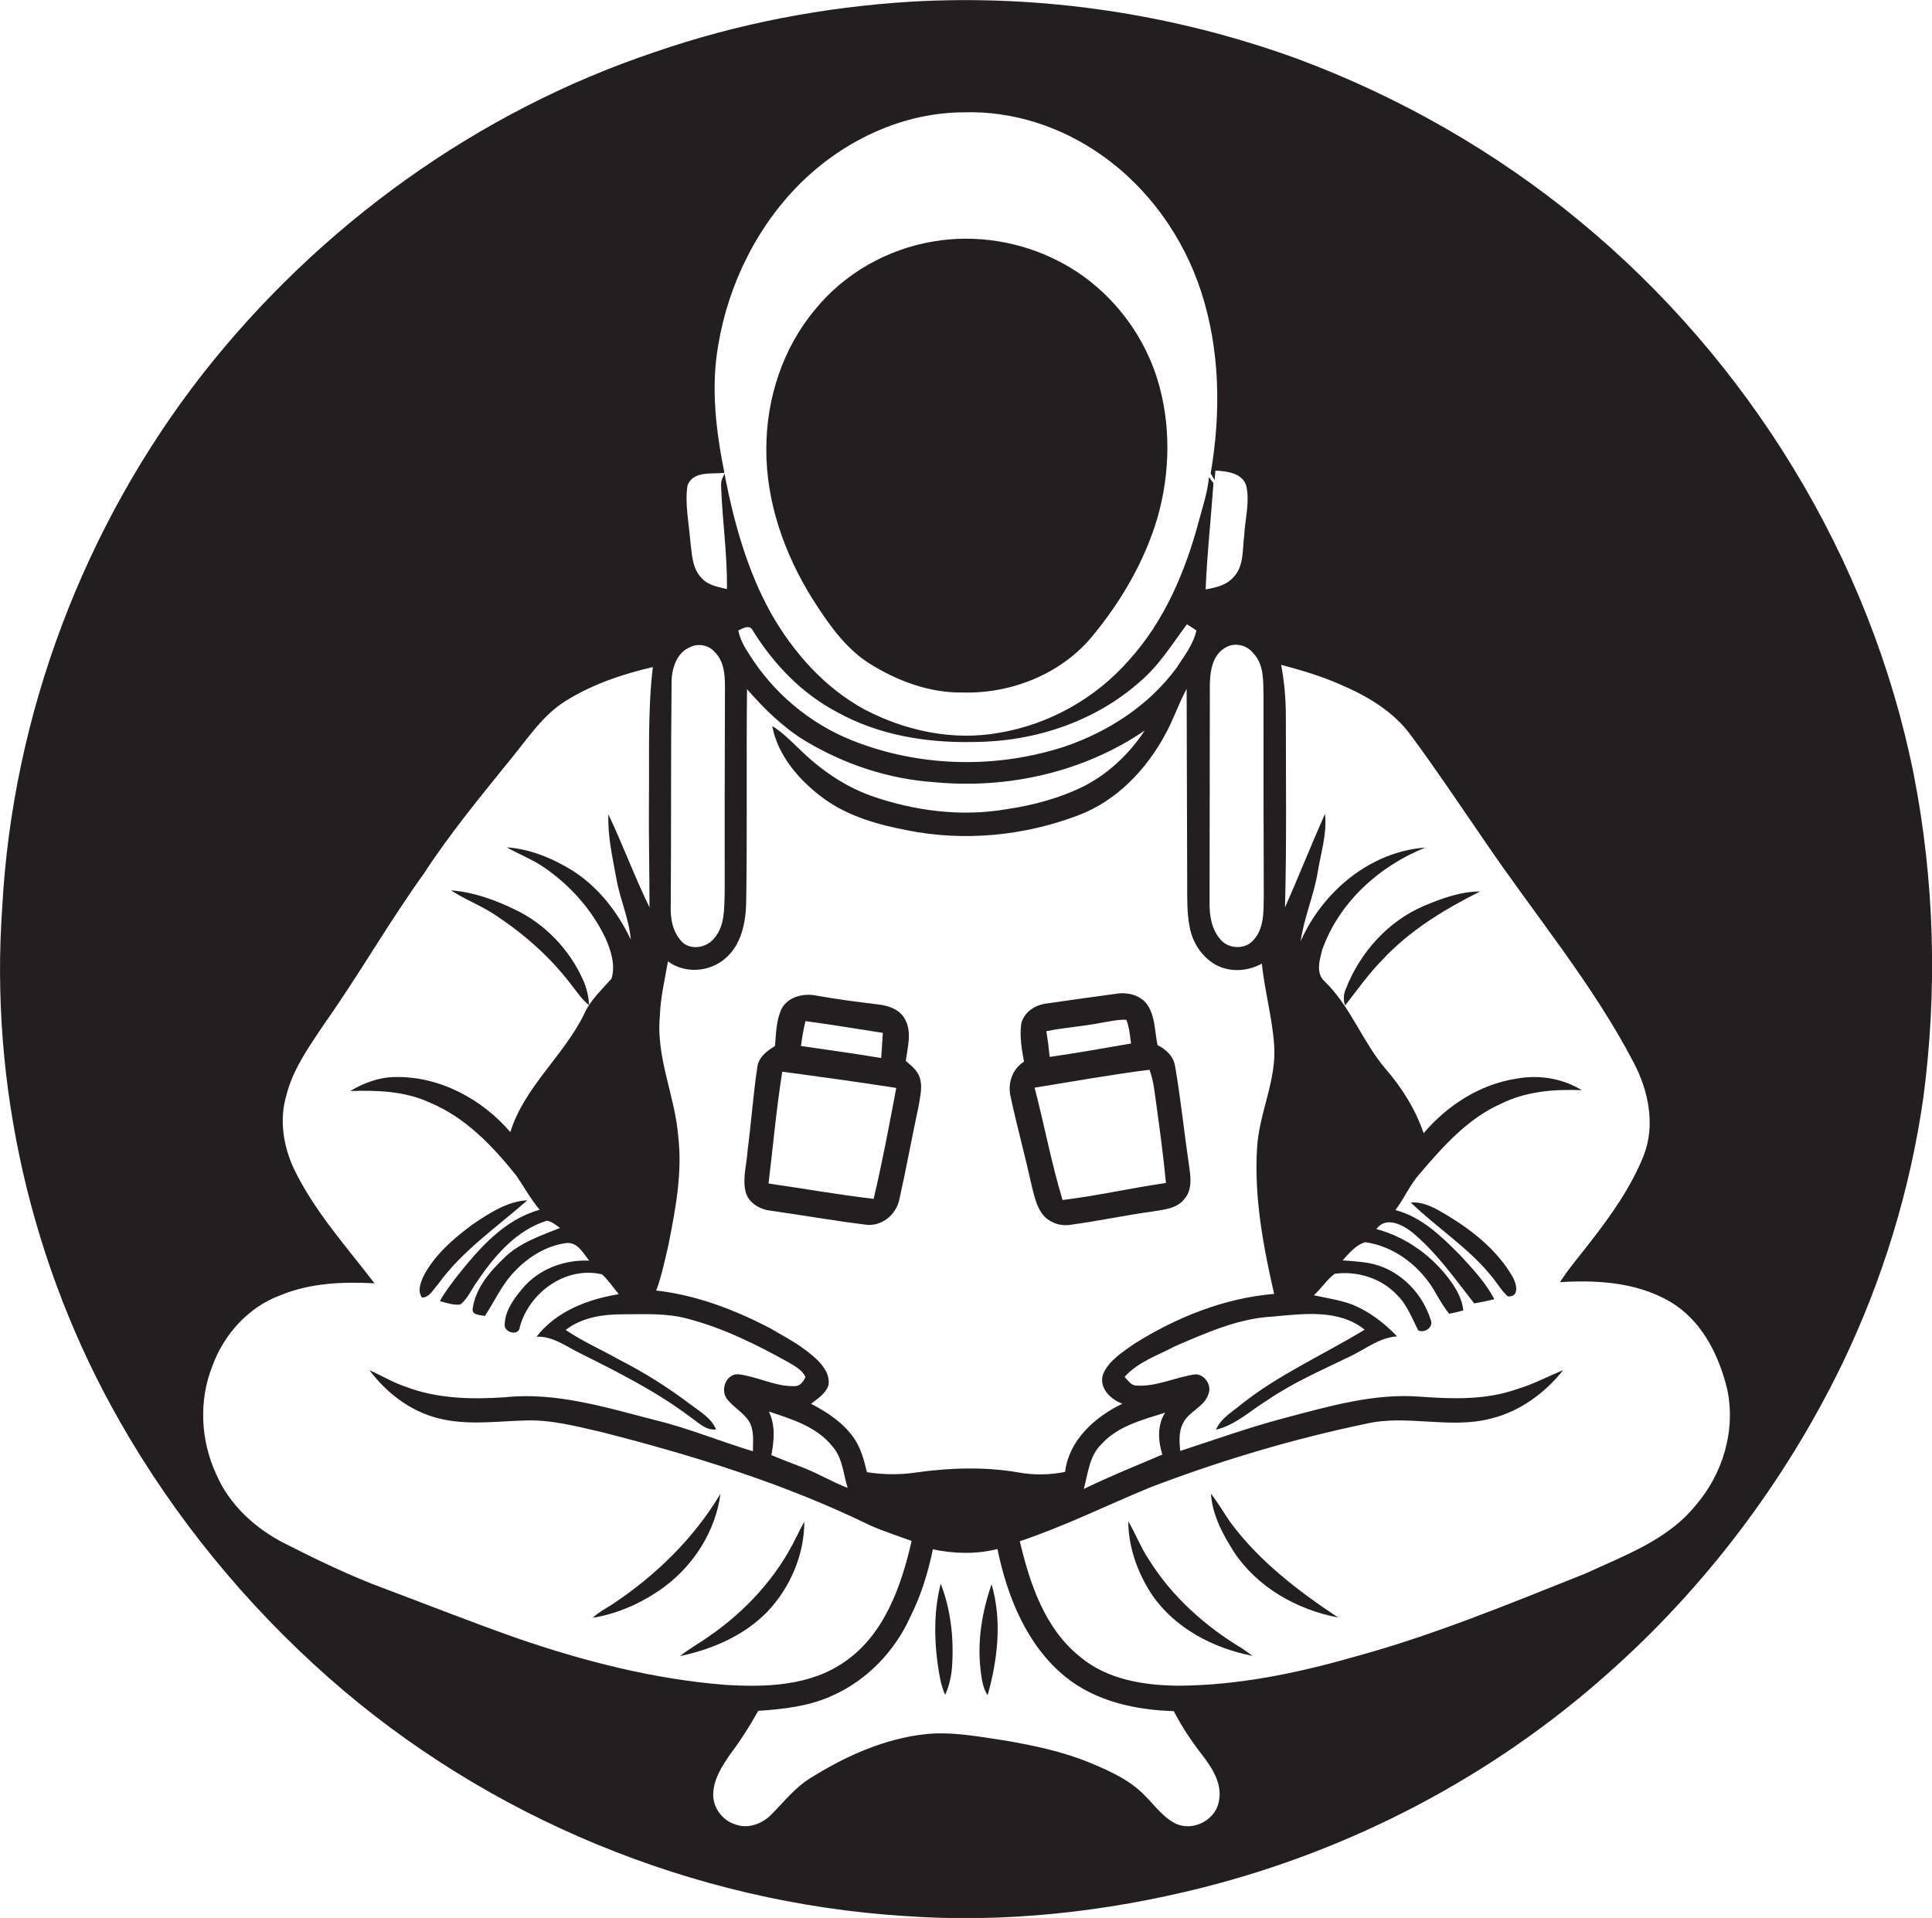 <?xml version="1.0" encoding="utf-8"?>
<!-- Generator: Adobe Illustrator 19.2.0, SVG Export Plug-In . SVG Version: 6.00 Build 0)  -->
<svg version="1.1" id="Layer_1" xmlns="http://www.w3.org/2000/svg" xmlns:xlink="http://www.w3.org/1999/xlink" x="0px" y="0px"
	 viewBox="0 0 691.3 686.3" enable-background="new 0 0 691.3 686.3" xml:space="preserve">
<g>
	<path fill="#231F20" d="M684.7,276.8c-15.5-77.1-59-147.9-119.6-197.8c-30.1-24.8-64.4-44.4-101-58C420.1,5,372.8-2.1,326,0.6
		c-31.1,1.9-62.1,7.8-91.6,18C170.7,39.9,114.1,80.9,72.6,133.7c-42.5,54.4-68.1,122-71.8,191c-4.5,63.6,10.4,128.4,42,183.8
		c19.7,34.6,45.2,65.7,75,92c56.7,50,130.3,80.3,205.7,85.1c35.9,2.6,72.1-1.4,107-10.2c53.3-13.5,103.4-39.7,144.5-76.3
		c35-30.9,63.7-68.9,84.1-110.9c14.5-30.1,24.4-62.4,29.1-95.4C693.3,354.3,692.2,314.9,684.7,276.8z M448.4,233.7
		c3.9,4,3.6,9.8,3.7,15c0,24,0,48,0.1,72c-0.1,5.4,0.2,11.6-3.8,15.8c-2.9,3.3-8.6,3.1-11.5-0.1c-3.4-3.7-4.2-8.9-4.1-13.7
		c0-25.3,0.1-50.7,0.1-76c-0.1-5.5,0.5-12.6,6.2-15.3C442.2,229.9,446.2,230.9,448.4,233.7z M246,173.7c2-5.3,8.7-4,13.2-4.5
		c-3-15-4.9-30.5-2.2-45.7c3.7-22.2,14.3-43.4,30.5-59c15.3-14.6,35.8-24.2,57.2-24.3c17.5-0.6,35,5.1,49.3,15.2
		c16.9,11.8,29.5,29.5,35.8,49c6.8,20.9,7.1,43.5,3.4,65c0.5,0.8,0.9,1.6,1.4,2.4l0.3-3.4c4.2,0.2,9.9,0.9,11.1,5.7
		c1.2,5.8-0.5,11.7-0.8,17.5c-0.7,5,0,10.9-3.8,14.9c-2.5,2.9-6.4,3.8-10,4.4c0.5-12.7,1.9-25.3,2.8-38c-0.5-0.7-1.1-1.4-1.6-2.2
		c-0.5,5.5-2.3,10.7-3.7,16c-4.8,17.9-12.3,35.6-24.9,49.5c-11.9,13.6-28.5,23-46.4,26c-16.4,3-33.5-0.6-48.2-8.3
		c-14.4-7.8-25.6-20.5-33.6-34.6c-8.3-15-13-31.7-16.3-48.4l-0.2-1.4c-0.7,1.2-1.3,2.5-1.3,3.9c0.4,12.5,2.3,24.9,2.1,37.4
		c-3.1-0.8-6.6-1.3-8.9-3.8c-3.6-3.5-3.6-8.8-4.2-13.4C246.5,187,245,180.3,246,173.7z M428.1,225.6c-1.1,5-4.4,9.2-7.2,13.5
		c-9.8,13.3-24.3,22.7-39.8,28c-23.8,7.8-50.2,7.5-73.7-1.2c-15.3-5.5-28.6-15.9-37.7-29.3c-2.2-3.4-4.8-6.9-5.5-11
		c1.7-0.8,4.1-2.3,5.2,0.1c7.5,12,17.5,22.5,30.1,29.1c14.9,8.3,32.2,11.1,49.1,10.7c21.4-0.1,43.1-7.2,59.2-21.5
		c6.9-5.8,11.6-13.5,16.9-20.6C425.8,224.1,427,224.8,428.1,225.6z M240,323.8c0.2-26.4,0-52.7,0.3-79.1c-0.1-5,1.6-11.2,6.8-13.2
		c3-1.4,6.7-0.6,8.8,2c3.2,3.2,3.5,8,3.5,12.3c-0.1,24.7-0.1,49.3-0.1,74c-0.2,5.4,0.1,11.6-3.8,16c-2.6,3.3-8.1,4.3-11.3,1.4
		C240.6,333.6,239.8,328.5,240,323.8z M242.7,406.8c-1.1-14.5-8-28.3-6.6-43.1c0.2-6.7,1.8-13.2,2.9-19.7c5.9,4.4,14.5,3.9,20.1-0.7
		c6.2-4.9,7.8-13.3,7.9-20.7c0.4-25.3,0-50.7,0.3-76c6.1,7,12.8,13.6,20.8,18.5c14,8.4,29.9,13.7,46.3,14.8
		c26.2,2.5,53.4-3.6,75.2-18.5c-5.4,8.2-12.7,15.2-21.5,19.8c-8.6,4.3-18.1,6.9-27.6,8.3c-16.4,2.9-33.4,0.7-49-4.8
		c-9.6-3.5-18.2-9.5-25.4-16.6c-3.1-2.9-6.1-6.1-9.8-8.3c2.1,10.9,10,19.8,18.8,26.2c8.7,6.2,19.1,9.1,29.5,11.1
		c20.3,4.1,41.8,2,61.1-5.3c13.9-5.2,24.7-16.6,31.5-29.5c2.8-5.1,4.6-10.7,7.4-15.8c0.1,23.4,0.1,46.8,0.2,70.2
		c0,5-0.1,10.1,0.9,15.1c1,5.5,4.4,10.7,9.4,13.5c5.1,2.7,11.4,2.3,16.4-0.5c1,9.7,3.7,19.2,4.4,29c1,12.7-5.4,24.4-6.1,37
		c-1.1,17.6,2.2,35.1,6.1,52.2c-17.9,1.5-35,8.4-50.1,17.9c-4.2,3-9,5.9-11.1,10.8c-1.6,4.9,2.6,9,6.9,10.6
		c-9.8,4.7-19.1,13-20.5,24.4c-5.5,1.1-11.1,1.2-16.6,0.2c-12.1-2.1-24.6-1.7-36.7,0c-5.8,0.9-11.8,0.8-17.6-0.1
		c-1-4.2-2.1-8.4-4.5-12c-3.8-5.6-9.6-9.4-15.5-12.5c2.4-1.8,5.2-3.6,6.2-6.5c0.7-3.4-1.4-6.6-3.7-8.9c-5-5-11.3-8.2-17.3-11.7
		c-12.7-6.6-26.3-11.8-40.6-13.4c2-5.3,3.1-10.9,4.4-16.4C241.7,432.7,244.2,419.8,242.7,406.8z M415.9,520.5
		c-9.4,4-18.9,7.8-28.1,12.3c1.5-5.4,1.9-11.6,6.1-15.8c5.9-6.7,14.8-8.9,23-11.5C414,510,414.4,515.6,415.9,520.5z M275.1,505.1
		c8.2,2.7,17.1,5.4,22.7,12.4c3.7,4.1,3.9,9.8,5.5,14.9c-5.3-2-10.3-5-15.6-7.1c-3.9-1.5-7.8-3-11.7-4.6
		C277,515.5,277.5,509.9,275.1,505.1z M137.7,568.5c-12.5-4.6-24.6-10.5-36.4-16.5c-10.2-5.3-19.2-13.6-23.8-24.2
		c-5.7-12.1-6.5-26.5-1.5-39c4.1-11.3,12.9-21.1,24.3-25.3c10.6-4.4,22.3-4.9,33.7-4.3c-10.2-13.3-21.6-25.9-28.9-41.1
		c-3.7-8-5.2-17.3-2.7-25.9c2.3-9.5,8.1-17.5,13.4-25.5c12.5-17.6,23.2-36.5,35.8-54c9.5-14.6,20.6-28,31.5-41.5
		c6-7.3,11.3-15.5,19.5-20.5c9.5-5.9,20.2-9.5,31-12c-1.9,15.9-1.2,32-1.4,48c-0.1,12.7,0.2,25.4,0.2,38
		c-5.3-10.9-9.5-22.3-14.7-33.3c-0.3,7.9,1.5,15.6,2.9,23.3c1.3,7.3,4.5,14.1,5.1,21.5c-4.7-9.9-11.6-18.8-20.9-24.7
		c-7.1-4.4-15.1-7.7-23.5-8.3c4.4,2.5,9.2,4.3,13.4,7.2c9.3,6.4,17,15,21.9,25.2c2,4.5,3.7,9.8,2.2,14.6c-3.6,4.1-7.7,7.8-9.9,12.9
		c-7.4,14.9-21.3,25.9-26.3,42c-10.1-11.8-25.3-20-41.1-19.7c-5.8,0-11.3,2.1-16.2,5c9.6-0.3,19.5,0,28.4,4.1
		c12.8,5.3,22.5,15.5,31,26.1c2.8,4.1,5.2,8.5,8.4,12.3c-12.7,3.5-21.6,13.8-29.5,23.7c-2.2,2.9-4.5,5.8-6.2,9
		c2.4,0.6,4.8,1.5,7.3,1.2c2.7-2.1,4-5.5,6-8.2c6.2-9.2,14-18.4,25-21.8c1.8,0.3,3.2,1.6,4.7,2.6c-7.1,2.8-14.7,5.4-20.2,10.9
		c-5.1,4.9-10.2,10.9-11.1,18.2c-0.1,2.2,2.8,2,4.4,2.4c3.5-5.3,6.1-11.3,10.6-15.9c4.9-5.2,11.4-9.3,18.6-10.2
		c3.9-0.4,6,3.6,8.1,6.3c-8.9-0.4-18,3-23.8,9.9c-3,3.6-6.2,7.8-6.4,12.7c-0.6,3.1,5.2,4.7,5.4,1.1c3.4-12.4,16.5-21.8,29.4-18.8
		c2.3,2.1,4,4.7,6,7.1c-11,1.8-22.4,6.1-29.4,15.2c5.8-0.2,10.4,3.4,15.3,5.8c13.8,6.9,27.6,13.8,39.9,23.1c2.8,1.9,5.3,4.7,9,4.3
		c-1.6-4-5.5-6.2-8.8-8.7c-8.3-6.3-17-11.8-26.3-16.5c-6.2-3.5-12.8-6.4-18.7-10.4c5.8-4.5,13.3-5.6,20.4-5.6
		c7.8,0,15.7-0.5,23.3,1.6c12.7,3.3,24.5,9.2,35.9,15.5c2.4,1.4,5,2.8,6.2,5.3c-0.6,1.5-1.8,3.2-3.6,3.3c-6.9,0.3-13.3-3.3-20-4.2
		c-4.5-0.6-6.9,5-4.7,8.5c2.4,3.3,6.4,5.2,8.4,8.8c1.6,3.2,1.1,6.8,1.1,10.2c-11.7-3.5-22.9-8.2-34.8-11.1
		C217,503.7,199,498,180.5,500c-11.9,0.8-24.2,0.5-35.4-3.8c-4.5-1.5-8.6-4-12.9-5.9c6.1,8.1,14.6,14.7,24.6,17.2
		c10.1,2.6,20.6,1.1,30.8,0.8c9.5-0.4,18.7,2.1,27.9,4.2c32.9,8.4,65.5,18.5,96,33.4c4.8,2.1,9.8,3.7,14.7,5.5
		c-3.7,16.1-9.7,33.4-23.9,43.2c-12.4,8.7-28.2,9.2-42.7,8.3c-25.5-2-50.5-8.4-74.6-16.7C169.1,580.6,153.4,574.4,137.7,568.5z
		 M436.1,644.7c-1.2,6.7-9.4,10.8-15.5,7.8c-4.3-2.1-7.2-6.2-10.5-9.5c-5.3-5.8-12.6-9.1-19.8-12.1c-9.8-4.1-20.3-6.3-30.8-8.1
		c-9.3-1.4-18.7-3.2-28.1-2.3c-14.9,1.6-28.9,7.9-41.5,15.8c-5.5,3.4-9.5,8.6-14,13.1c-3.2,3.2-8.2,5.1-12.6,3.5
		c-4.8-1.4-8.3-6.1-8.1-11.1c0.2-5.3,3.2-9.9,6.1-14.1c3.7-4.9,7-10.1,10-15.5c8.9-0.6,18-1.6,26.2-5.3c12.6-5.5,22.7-16,28.3-28.5
		c3.8-7.6,6.3-15.8,8-24c7.6,1.6,15.5,1.8,23.1-0.1c3.5,17,10.5,34.5,24.3,45.7c10.8,8.8,25.1,11.9,38.8,12.3
		c2.8,5.5,6.3,10.7,10.1,15.6C433.8,632.7,437.5,638.4,436.1,644.7z M606.7,538.7c-10,12.4-25.5,17.9-39.5,24.4
		c-27.4,10.9-54.6,22.2-83.1,29.9c-20.3,5.8-41.3,10.1-62.5,10.2c-12.3-0.1-25.5-2.2-35.2-10.4c-12.6-10.1-17.9-26.1-21.5-41.3
		c15.9-5.3,31-12.8,46.5-19.2c25.1-9.6,50.9-17.3,77.2-22.8c14.8-3.5,30.1,2,44.9-1.9c10.3-2.5,19.3-9.1,25.8-17.3
		c-5.6,2.3-11,5.2-16.9,6.9c-10.9,3.8-22.6,3.4-33.9,2.6c-16.8-1.4-33.2,3.5-49.2,7.7c-12.5,3.3-24.7,7.7-37,11.7
		c-0.3-3.3-0.6-6.8,1-9.9c2-4.3,7.7-5.8,9.1-10.5c1.3-3.1-1.4-7.2-4.8-7c-7.1,1-13.8,4.5-21.1,4c-1.9-0.1-2.9-1.9-4.1-3.1
		c4.8-5.4,11.9-7.7,18.1-11c11.2-4.8,22.7-10,35.1-10.6c10.9-1,23.5-2.7,32.7,4.7c-14.6,8.9-30.5,15.9-44,26.6
		c-3.3,2.8-7.5,5.1-9.2,9.2c7.1-1.7,12.5-7,18.6-10.7c9.2-6.3,19.5-10.7,29.5-15.6c5.5-2.6,10.4-6.7,16.7-7.1
		c-4.5-4.7-9.8-8.8-15.8-11.3c-4.5-1.7-9.3-2.4-14-3.4c2.7-2.4,4.6-5.6,7.5-7.7c8.1-1.1,16.7,1.6,22.3,7.6c3.6,3.5,5.3,8.3,7.6,12.7
		c2.3,1,5.6-1.2,4.4-3.9c-2.7-8.6-9.4-16-17.9-19.1c-4.4-1.6-9-1.7-13.6-2.1c2.3-2.5,4.7-5.5,8.1-6.5c10.9,1.5,20.4,9.2,25.5,18.7
		c1.4,2.4,2.8,4.7,4.5,6.9c1.7-0.3,3.4-0.7,5.1-1.2c-0.4-3.7-2.1-7-4.2-10c-6.4-9.1-16-16.2-26.9-19.1c3.3-4.6,9.1-1.7,12.6,1
		c8.8,7.2,15.4,16.7,22.4,25.6c2.4-0.4,4.8-0.9,7.2-1.5c-3-5.8-7.6-10.7-12-15.5c-6.7-6.8-13.9-13.9-23.4-16.4
		c3.2-4.2,5.2-9.1,8.7-13c8.3-9.7,17.1-19.7,29-25c9-4.5,19.1-5.3,29-4.9c-7-4.3-15.5-5.6-23.5-4.1c-13,2-24.7,9.6-33.1,19.5
		c-2.9-8.5-7.7-16.2-13.6-23c-8.3-9.7-12.5-22.3-21.8-31.3c-3.3-2.9-1.8-7.7-0.9-11.3c6-17,20.4-30,36.9-36.6
		c-19.7,1.4-36.8,15.8-44.6,33.5c1.2-8.5,4.7-16.3,6.1-24.7c1.1-6.9,3.4-13.8,2.6-20.9c-4.9,11.1-9.4,22.4-14.3,33.5
		c0.6-22.7,0.3-45.5,0.3-68.2c0-6.2-0.5-12.5-1.7-18.6c7.2,1.9,14.3,4,21.1,7c9.6,4.1,19.1,9.6,25.4,18.3
		c9.1,12.3,17.6,25.1,26.3,37.7c17.9,26.4,38.6,51,53.4,79.4c5.3,10.1,7.8,22.4,3.5,33.3c-4.5,11.2-11.5,21.1-18.8,30.5
		c-3.7,4.9-7.8,9.5-11.1,14.7c14.2-0.9,29.5,0.2,41.6,8.4c9.9,6.9,15.4,18.4,18.2,29.8C621.2,511.9,616.4,527.5,606.7,538.7z"/>
	<path fill="#231F20" d="M310.9,237.3c10,6.3,21.6,10.7,33.6,10.5c17.5,0.5,35.7-6.8,46.8-20.7c10.1-12.3,18.2-26.3,22.8-41.6
		c4.7-16.4,5-34.2-0.2-50.5c-5.7-17.7-18.5-33.1-35.2-41.6c-13.6-7-29.6-9.6-44.7-7c-16.4,2.7-31.8,11.4-42.3,24.3
		c-11.6,13.8-17.5,31.9-17.5,49.9c-0.1,19.1,6.5,37.6,16.5,53.7C296.3,223,302.2,231.7,310.9,237.3z"/>
	<path fill="#231F20" d="M204.2,352.1c2.1,2.6,3.9,5.5,6.6,7.6c-0.2-3.2-0.9-6.3-2.2-9.1c-4.9-11-13.8-20.2-24.7-25.3
		c-7.1-3.4-14.6-6.1-22.5-6.7c4.8,3.2,10.2,5.2,15,8.3C186.9,333.7,196.6,342.1,204.2,352.1z"/>
	<path fill="#231F20" d="M481.6,353.8c-0.9,1.9-1,4-0.3,6c4.3-5.5,8.3-11.2,13.2-16.2c9.8-10.6,22.3-18.2,35.1-24.6
		c-7,0-13.8,2.5-20.2,5.2C496.6,329.7,486.6,340.9,481.6,353.8z"/>
	<path fill="#231F20" d="M275.6,433.2c11.3,1.6,22.6,3.6,34,5c5.7,0.9,11.1-3.5,12.2-9c2.5-11.1,4.5-22.3,6.9-33.4
		c0.5-3.3,1.5-6.8,0.4-10.2c-0.8-2.6-3.1-4.3-5-6c0.7-5,2.3-10.5-0.4-15.1c-2-3.5-6-4.7-9.7-5.1c-7.2-0.9-14.5-1.8-21.6-3.1
		c-4.6-1-10.3,0.2-12.7,4.6c-2,4.2-2,8.9-2.4,13.4c-2.8,1.7-5.8,3.9-6.3,7.4c-1.5,10-2.2,20-3.5,30c-0.3,4.9-1.9,9.9-0.7,14.8
		C267.8,430.4,271.7,432.7,275.6,433.2z M288.2,365.4c9.3,1.2,18.5,2.8,27.7,4.2c-0.2,3-0.4,6-0.6,9c-9.5-1.6-19.1-2.9-28.7-4.3
		C287,371.2,287.5,368.3,288.2,365.4z M279.9,383.5c13.6,1.8,27.3,3.7,40.8,5.8c-2.5,13.3-5,26.6-8.1,39.7
		c-12.6-1.5-25.1-3.7-37.6-5.5C276.6,410.2,277.8,396.8,279.9,383.5z"/>
	<path fill="#231F20" d="M368.8,422.8c1,3.9,1.7,8.1,4,11.4c2.4,3.3,6.7,4.8,10.7,4c9.7-1.3,19.3-3.4,29-4.7c4-0.7,8.7-1,11.3-4.5
		c3-3.4,2.2-8.2,1.6-12.3c-1.7-11.6-2.9-23.4-4.9-35c-0.5-3.6-3.2-6.2-6.3-7.7c-1-4.6-0.8-9.7-3.3-13.9c-2.3-3.9-7.2-5.2-11.5-4.5
		c-8.3,1.1-16.6,2.3-25,3.5c-4.1,0.5-8.2,3.2-9,7.4c-0.6,4.5,0.2,9,1,13.4c-4.2,2.6-5.9,7.8-4.8,12.5
		C363.8,402.7,366.6,412.7,368.8,422.8z M393.4,366.1c3.2-0.5,6.3-1.3,9.6-1.2c1.1,2.7,1.3,5.6,1.7,8.5c-9.7,1.7-19.4,3.4-29.1,4.8
		c-0.3-3.1-0.7-6.1-1.2-9.2C380.7,367.7,387.2,367.3,393.4,366.1z M411.3,382.8c1.5,3.9,1.8,8,2.4,12c1.3,9.5,2.6,19,3.5,28.5
		c-12.4,1.8-24.6,4.6-37,6.1c-4-13.2-6.5-26.8-10-40.2C384,387,397.6,384.5,411.3,382.8z"/>
	<path fill="#231F20" d="M156.7,459.6c8.6-12,21-20.4,32-30.1c-7.4,0.4-13.7,4.7-19.7,8.7c-6.8,5.1-13.5,10.8-17.5,18.5
		c-1,2.3-2.2,5.3-0.5,7.6C153.7,464.3,155,461.4,156.7,459.6z"/>
	<path fill="#231F20" d="M518.2,435.1c-4.1-2.4-8.4-5.2-13.4-4.8c9.5,9.2,21,16.4,29.3,26.9c1.8,2.2,3.3,4.8,5.4,6.7
		c4.4,0.3,3.1-4.7,1.7-7.1C535.8,447.5,527.2,440.6,518.2,435.1z"/>
	<path fill="#231F20" d="M257.8,534.5c-9.6,16.1-23.3,29.4-38.9,39.7c-2.4,1.5-4.8,2.8-6.8,4.7c9.2-1.5,18-5.5,25.5-11
		C248.3,560,256.1,547.7,257.8,534.5z"/>
	<path fill="#231F20" d="M440.3,544.8c-2.4-3.4-4.4-7-7-10.3c0.5,7.7,4.3,14.7,8.4,21.1c8.4,12.5,22.4,20.4,37.1,23.2
		C464.5,569.3,450.6,558.7,440.3,544.8z"/>
	<path fill="#231F20" d="M287.8,544.5c-1,1.8-2,3.7-2.9,5.6c-7,14.4-18.2,26.5-31.3,35.5c-3.4,2.4-7,4.4-10.3,7
		c11.5-2.4,22.9-7.3,31.2-15.8C282.7,568.2,287.8,556.4,287.8,544.5z"/>
	<path fill="#231F20" d="M411.1,558.1c-2.9-4.3-4.7-9.2-7.4-13.7c0.1,9.4,3.4,18.6,8.6,26.4c8.2,11.9,21.9,19,35.8,21.7
		c-1.2-0.9-2.4-1.8-3.6-2.6C431.3,582,419.3,571.3,411.1,558.1z"/>
	<path fill="#231F20" d="M335.4,594.6c0.6,4,1.1,8.2,2.8,11.9c1.5-3.4,2.3-7,2.5-10.7c0.6-9.8-0.5-19.9-4.1-29.1
		C334.3,575.7,334.2,585.3,335.4,594.6z"/>
	<path fill="#231F20" d="M350.9,597.8c0.4,3,0.7,6.2,2.5,8.8c3.6-12.8,5.2-26.8,1.4-39.7C351.4,576.7,349.6,587.4,350.9,597.8z"/>
</g>
</svg>
